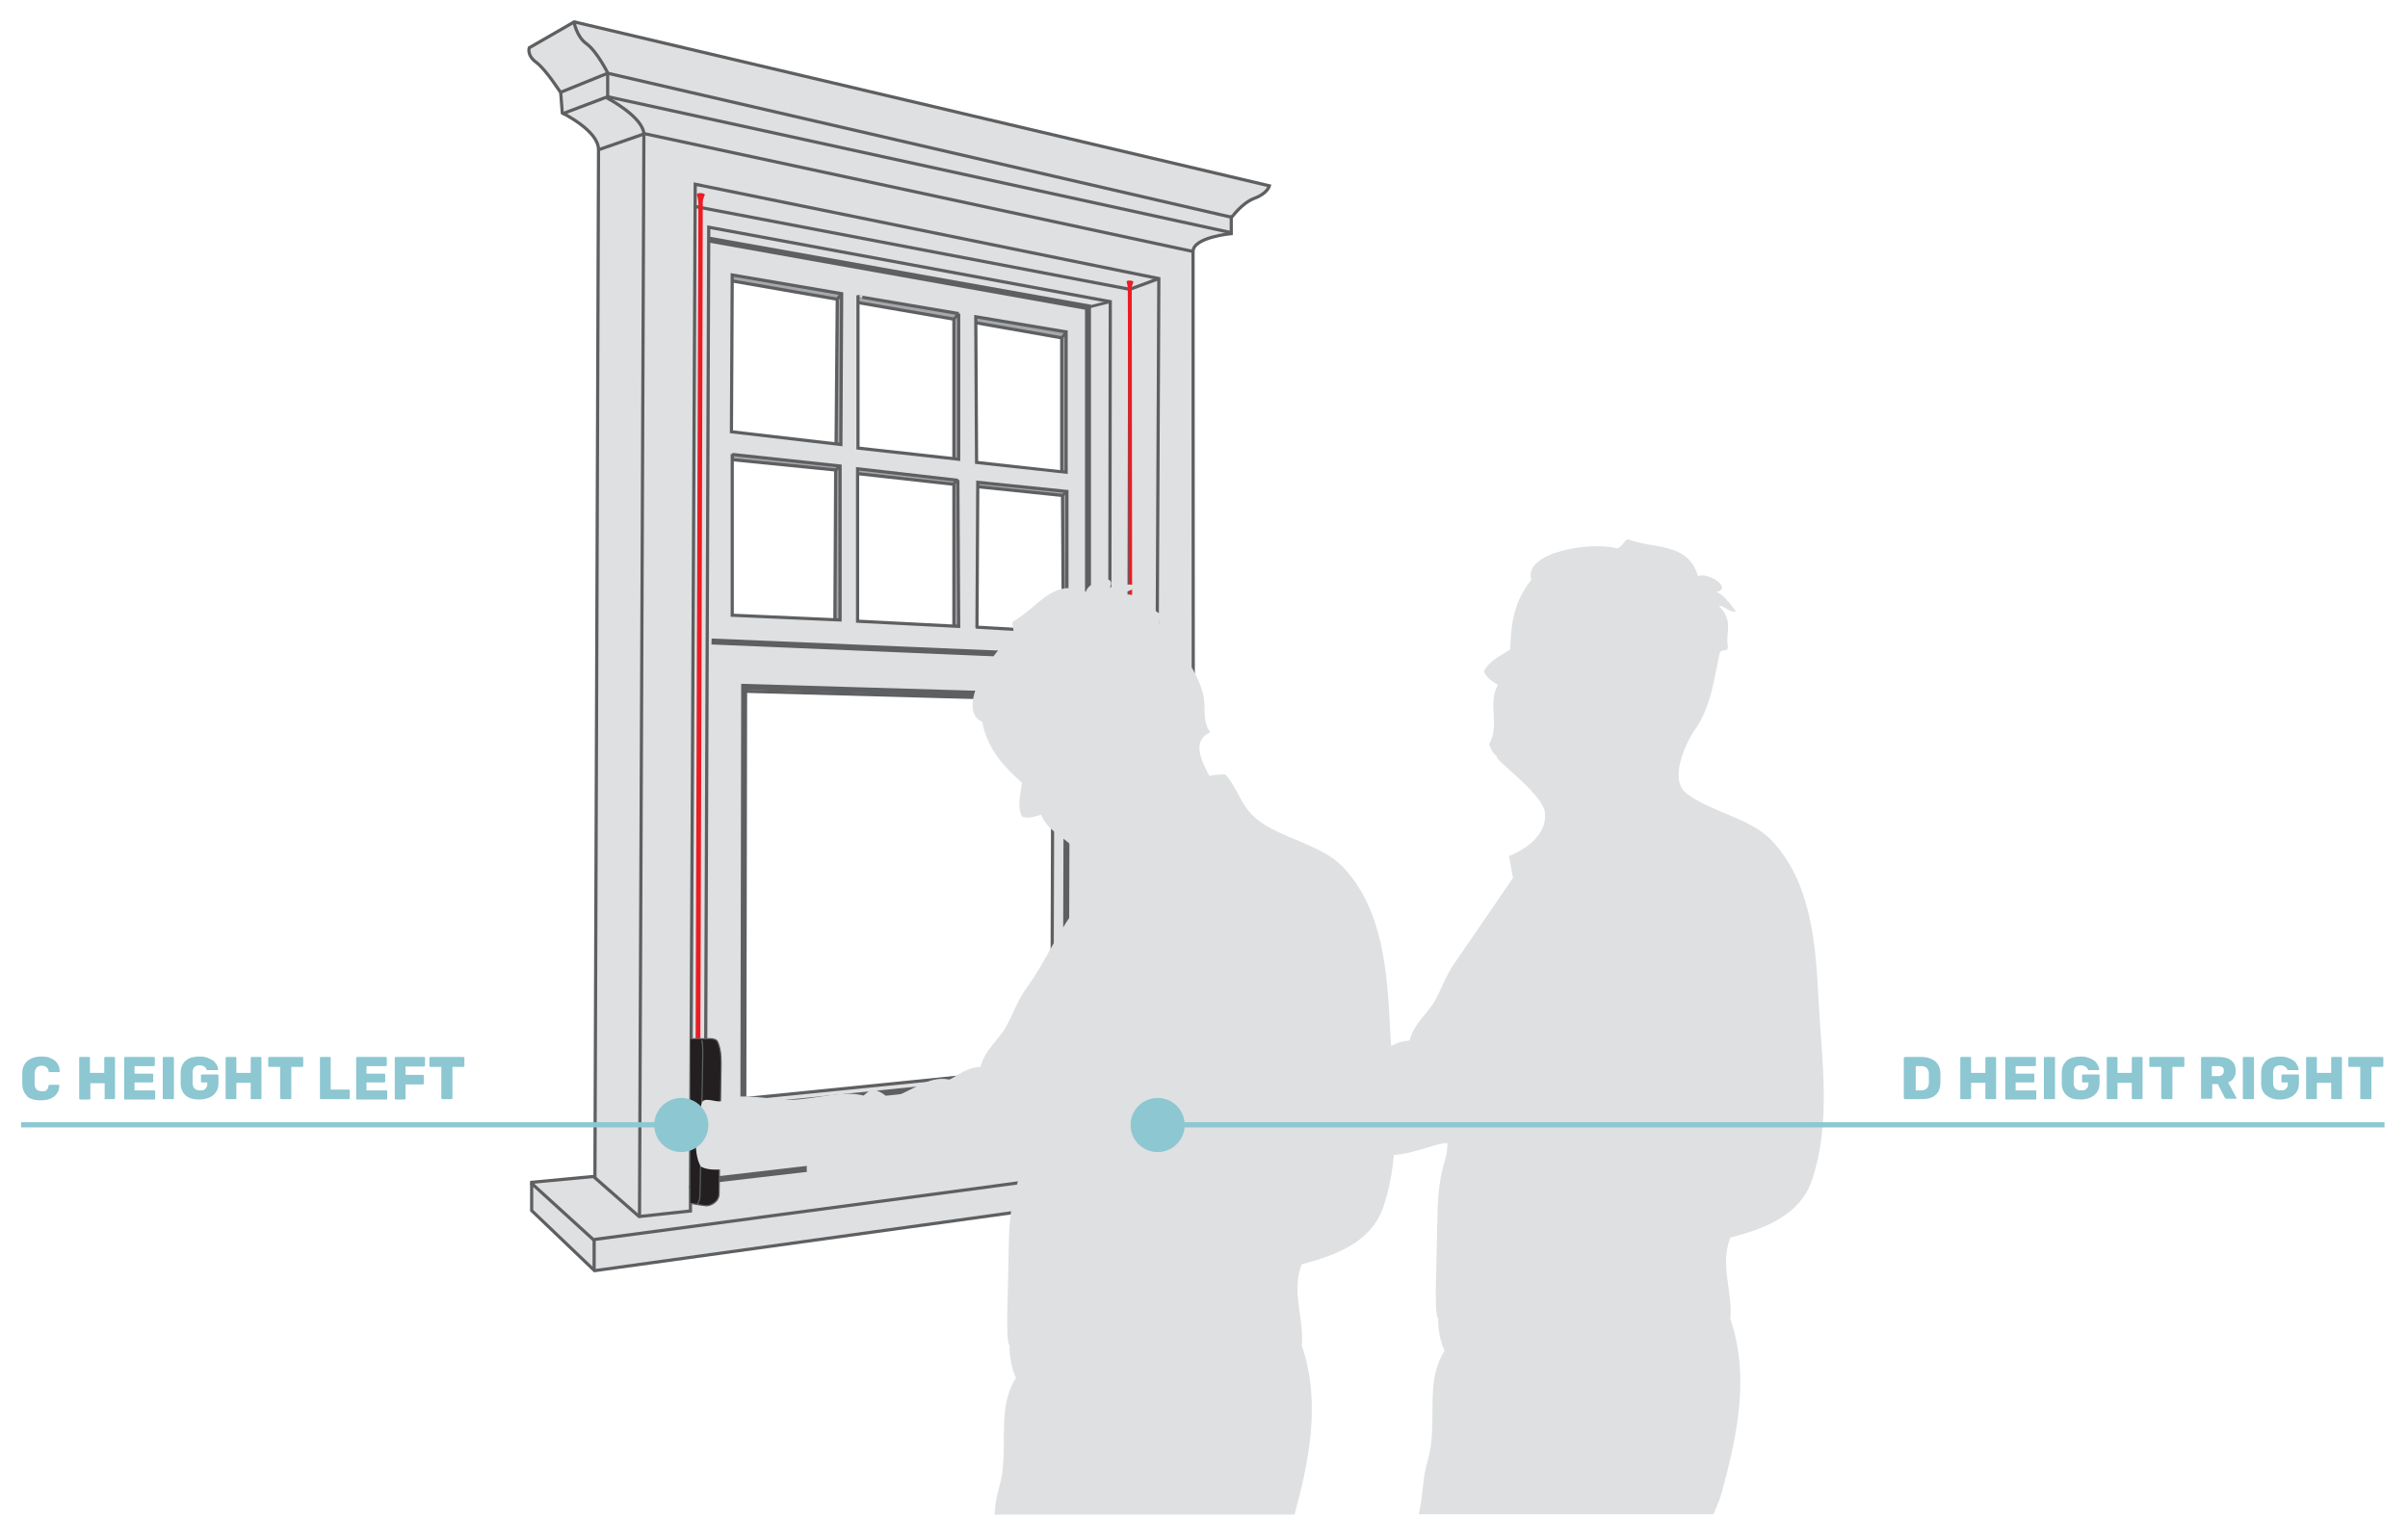<?xml version="1.0" encoding="UTF-8"?>
<svg id="Layer_1" data-name="Layer 1" xmlns="http://www.w3.org/2000/svg" xmlns:xlink="http://www.w3.org/1999/xlink" version="1.1" viewBox="0 0 605.1 381.5">
  <defs>
    <style>
      .cls-1 {
        fill: #a6a8ab;
      }

      .cls-1, .cls-2, .cls-3, .cls-4, .cls-5, .cls-6, .cls-7, .cls-8, .cls-9, .cls-10 {
        stroke: #5e5f61;
      }

      .cls-1, .cls-2, .cls-3, .cls-4, .cls-5, .cls-6, .cls-8, .cls-9, .cls-10 {
        stroke-miterlimit: 10;
      }

      .cls-1, .cls-4, .cls-6 {
        stroke-width: .8px;
      }

      .cls-2 {
        stroke-width: .7px;
      }

      .cls-2, .cls-11, .cls-3, .cls-4, .cls-5, .cls-9 {
        fill: none;
      }

      .cls-12 {
        clip-path: url(#clippath);
      }

      .cls-11, .cls-13, .cls-14, .cls-15 {
        stroke-width: 0px;
      }

      .cls-13 {
        fill-rule: evenodd;
        mix-blend-mode: multiply;
      }

      .cls-13, .cls-6 {
        fill: #dfe0e1;
      }

      .cls-13, .cls-16 {
        isolation: isolate;
      }

      .cls-14 {
        fill: #8cc7d2;
      }

      .cls-3, .cls-7 {
        stroke-width: 1.5px;
      }

      .cls-5, .cls-10 {
        stroke-width: .2px;
      }

      .cls-7 {
        fill: #5e5f61;
        stroke-linecap: round;
        stroke-linejoin: round;
      }

      .cls-8, .cls-9 {
        stroke-width: .3px;
      }

      .cls-8, .cls-10 {
        fill: #231f20;
      }

      .cls-15 {
        fill: #ec1c24;
      }
    </style>
    <clipPath id="clippath">
      <polygon class="cls-11" points="189 304.8 173.5 305.3 173.5 255.6 189 255.1 189 304.8"/>
    </clipPath>
  </defs>
  <g class="cls-16">
    <g id="Layer_1-2" data-name="Layer 1-2">
      <g>
        <polygon class="cls-1" points="266.8 118.5 266.8 84.9 245.2 81.1 244.6 78.3 268.7 82.4 268.8 119.5 266.8 118.5"/>
        <polygon class="cls-1" points="239.7 115.2 239.7 80.2 215.4 76 214.3 73 242.4 77.9 242.2 116.7 239.7 115.2"/>
        <polygon class="cls-1" points="210.1 111.5 210.4 75.2 184 70.6 183 68.4 212.9 73.3 213 112.7 210.1 111.5"/>
        <polygon class="cls-1" points="267.2 158.7 267 124.5 245.7 122.3 244.7 119.4 269.3 122.4 269.9 159 267.2 158.7"/>
        <polygon class="cls-1" points="239.7 157.3 239.7 121.7 215.4 119 214.9 116.5 242 119.9 242.2 157.8 239.7 157.3"/>
        <polygon class="cls-1" points="209.8 155.8 210 118.1 184 115.5 183.9 112.7 212.7 115.5 212.8 156.2 209.8 155.8"/>
        <path class="cls-6" d="M299.9,281.5s-.1-214.7-.1-218.3,9.6-4.5,9.6-4.5v-4c.1,0,2.6-3.7,5.9-4.9,3.2-1.2,3.7-3.1,3.7-3.1L144.3,5.5l-11.3,6.5s-.7,1.9,1.8,3.7c2.4,1.8,6.1,7.6,6.1,7.6l.4,5.1s9.1,4.4,9.1,9.2-.9,258-.9,258l-15.9,1.5v7.1l15.8,15.1,172.9-24v-6.9l-20.8-7h-1.6ZM267.9,83.4v35.3c-.1,0-22.5-2.5-22.5-2.5l-.2-36.6,22.7,3.8ZM240.9,78.8v36.6l-25.3-2.8v-38.1c-.1,0,25.3,4.3,25.3,4.3ZM240.7,120.6l.2,36.8-25.4-1.3v-38.3l25.2,2.9h0ZM184,69.1l27.5,4.7-.2,37.9-27.5-3.2.2-39.4ZM184,114.2l27.1,2.9v38.7c-.1,0-27.1-1.2-27.1-1.2v-40.5h0ZM264.3,268.3l-77.5,7.8.2-102.4,77.6,2.1-.3,92.5ZM245.5,157.6l.2-36.4,22.4,2.3v35.4l-22.6-1.3h0Z"/>
        <polyline class="cls-4" points="133.4 297.2 149.1 311.5 322 288.4"/>
        <line class="cls-4" x1="149.3" y1="311.5" x2="149.3" y2="319.2"/>
        <polyline class="cls-4" points="149.2 295.7 160.6 305.7 173.5 304.3 173.5 298.4 177.2 298 178.1 57.1 279 75.8 278.7 286.4 283.4 285.9 290.2 289.2 300 287.9 300 281.5"/>
        <path class="cls-4" d="M160.7,305.6s1.1-267.5,1.1-271.8-9.1-9.1-9.1-9.1v-6.4s-2.7-5.4-5.3-7.3c-2.6-1.8-3.2-5.7-3.2-5.7"/>
        <polyline class="cls-4" points="150.2 37.7 162 33.6 299.8 63.2"/>
        <polyline class="cls-4" points="141.3 28.6 152.7 24.3 309.1 58.4"/>
        <polyline class="cls-4" points="140.6 23.3 152.7 18.4 309.5 54.6"/>
        <polyline class="cls-3" points="178.8 161.2 276.3 165.3 276 285.2 177.2 296.7"/>
        <polygon class="cls-3" points="187 172.6 186.8 278.2 267.8 270 268.1 175 187 172.6"/>
        <polyline class="cls-3" points="273.4 165.3 273.4 77.2 178.1 60.2"/>
        <line class="cls-4" x1="278.5" y1="286.5" x2="276" y2="285.2"/>
        <path class="cls-7" d="M221,282.3s.2,1.2,6.7.5c6.6-.7,9.6-1.1,12.5-1.4,2-.2,2-.9,2-.9v-3c.1,0,.2.4-1.5.5s-9.9.8-13.7,1.3-6.1,0-6.1,0v3h.1Z"/>
        <line class="cls-4" x1="264.4" y1="175.7" x2="268.1" y2="175.3"/>
        <line class="cls-4" x1="263.8" y1="268.2" x2="267.8" y2="269.9"/>
        <line class="cls-4" x1="210.4" y1="75.2" x2="211.5" y2="73.8"/>
        <line class="cls-2" x1="239.7" y1="80.2" x2="240.8" y2="78.9"/>
        <line class="cls-2" x1="266.8" y1="84.9" x2="267.9" y2="83.5"/>
        <line class="cls-4" x1="210" y1="118.1" x2="211.1" y2="117.2"/>
        <line class="cls-2" x1="239.3" y1="121.8" x2="240.4" y2="120.9"/>
        <line class="cls-2" x1="267" y1="124.5" x2="268" y2="123.6"/>
        <line class="cls-2" x1="273.4" y1="77.2" x2="279" y2="75.8"/>
        <polyline class="cls-4" points="290.2 289.2 291.2 70 174.7 46.3 173.5 298.6"/>
        <polyline class="cls-4" points="283.4 285.9 283.9 72.7 174.7 51.9"/>
        <line class="cls-4" x1="291.2" y1="70" x2="283.9" y2="72.7"/>
      </g>
      <path class="cls-15" d="M176,261.3h-1.2s.7-208.9.7-210.2-.4-2.1-.4-2.2c0-.6,2-.4,2,0s-.5.8-.5,2.1c0,18.6-.6,210.2-.6,210.2h0Z"/>
      <g class="cls-12">
        <g>
          <path class="cls-8" d="M167.8,298.9s1.2-35.3,1.2-36.5.4-1.1.9-1.3c.5-.2,8.2,0,8.7-.1.5,0,1,.2,1.3.3.3.2.5.5.8,1.5s.5,2.2.5,4.4-.5,31.8-.5,32.7c0,2.3-2.3,3.1-3.2,3.1-2.9-.3-6.6-1.2-8-1.4-1.4-.2-1.7-1.3-1.6-2.7h0Z"/>
          <path class="cls-9" d="M176.6,262.7c-.5-1.8,0-1.9,0,1.9s-.7,34.5-.7,35.6c0,2-.8,2.4-.8,2.4"/>
        </g>
      </g>
      <path class="cls-15" d="M284.6,253.5h-.6s-.6-179.8-.6-180.8-.3-1.8-.3-1.9c0-.5,1.7-.3,1.7,0s-.4.7-.4,1.8c0,16,.2,180.8.2,180.8h0Z"/>
      <g>
        <path class="cls-10" d="M279.9,285.3v-31c0-.7.3-1,.8-1.1.4-.2,5,0,5.4,0s1.9.3,2.3.4c.5.1,1.2.7,1.2,1.4s-.5,32.4-.5,33.2,0,.7-.7.8c-.3,0-2.2.2-2.5.3-.5,0-1.2-.2-1.8-.4-.7-.2-1.5-.6-2.8-1.1-1.4-.6-1.4-1.3-1.4-2.4h0Z"/>
        <path class="cls-5" d="M285.9,253.1s.9.7.9,1.4c0,2.4-.7,32.2-.7,33.1s-.9,1.5-.9,1.5"/>
        <path class="cls-5" d="M280.3,254.9c0,.2-.7,30.2,1.9,31.4,3.4,1.6,3.6-9.9,3.9-16.7.2-4.7,0-14.3,0-14.6s0-.9-.6-.9-4.5-.1-4.8,0-.4.4-.4.7h0Z"/>
        <path class="cls-15" d="M282.8,267.7c.5.4.7,1.5.5,2.4-.2,1-.8,1.5-1.3,1.1s-.7-1.5-.5-2.4c.2-1,.8-1.5,1.3-1.1Z"/>
        <path class="cls-14" d="M281.3,266.3s3.8.7,4,.7.4-.3.4-.7v-8.4c0-.2-.2-.4-.4-.4s-3.8-.1-4.1,0c-.1,0-.3.2-.3.4v8.1c0,.2.2.5.4.4h0Z"/>
        <path class="cls-5" d="M285.7,257.9c-.2,0-3.9,0-4-.1-.1,0-.2.2-.2.4v8.1"/>
      </g>
      <path class="cls-13" d="M194.1,290.3c1.3-.6,9.2,0,9.2,0,0,0-1.7,5.2.7,5.7,4.8,1,22.2-.3,26.1.1,3.1.3,6.2.2,8.6.7,6.5,1.3,12.9-2.5,17.3-2.8.1,5.2-2.3,5.4-2.5,18.8s-.9,24,.2,25.4c-.1,2.6.6,6,1.6,8-4.4,7-2.4,15.1-3.4,23.6-.3,2.6-1.3,5.2-1.7,7.9-.1.9-.2,1.9-.3,2.9h75.4c3.5-12.9,6.8-28.1,1.8-42.5.7-6.6-2.7-13.4,0-20.4,8.4-2.2,17.5-5.5,20.5-14.4,4.9-14.3,2.5-30.1,1.7-44.9-.7-14-1.7-29.9-11.9-40.6-5.2-5.5-15.4-7.1-21.4-11.8-4.4-3.5-4.6-7.5-8.1-11.4-2.2.1-2.1,0-4,.4-1.9-3.7-4.6-8.7.2-11-2.2-3.2-.9-6.1-1.8-9.6-1.8-7.2-7.4-12.8-11.1-17.7-.2-1.2,1.4-1.5.2-2.5-3.2-1.8-3.8-5.2-9.4-4.8,1-1.1,3.3-1,3.8-2.4-2.8-.2-5.7-.2-6.9.7,1.9-4-5.6-1.5-6,1-8.4-3.6-12.2,4.2-18.4,7.5-.4.8.6,2.4,0,3.7-5.5,3.7-14.4,18.6-7.7,21.5,1.5,7.3,5.7,11.4,10,15.3-.3,2.6-1.3,5.9,0,8.5,1.5.6,3.3,0,4.8-.5,2.1,5.3,8,5.9,10,11.3,1.1.3,2.1.8,3.7.5-1.3,3.3-4.7,4.8-3.5,10.1-5.8,6.7-8.7,14.6-13.8,21.6-2.5,3.5-3.4,6.6-5.2,9.8-1.7,3.2-5.3,5.7-6.4,10.1-3.7.2-5.4,2-7.8,3.2-5.6-1.2-9.9,3.5-15.6,4.8-.5-1.4-2.4-1.8-3.8-2.6l-2.2,1.8c-5.6-1.4-12,1-18.8,1.1-3.6,0-13.3-2-16.4.1-1.4.9-4.2-.9-5.3.3-.3.4-3.3,11.5-.4,16.3,1.7,1.2,6.8,1.2,11.6-.8s3.3-1.9,6.3-1.9h0Z"/>
      <path class="cls-13" d="M278.7,276.5c.2.8-2.9,3.7-2.6,4.1,1,4.7,5-.4,7.8,4.4,6.3,2.7,4.1,1.4,10.7.1-.2-.4,7.4-1.2,7.2-1.6,1.3-.6,9.2,0,9.2,0,0,0-1.7,5.2.7,5.7,4.8,1,22.2-.3,26.1.1,3.1.3,6.2.2,8.6.7,6.5,1.3,12.9-2.5,17.3-2.8.1,5.2-2.3,5.4-2.5,18.8s-.9,24,.2,25.4c-.1,2.6.6,6,1.6,8-4.4,7-2.4,15.1-3.4,23.6-.3,2.6-1.3,5.2-1.7,7.9-.4,2.9-.6,6.1-1.2,8.7,0,.3-.1.6-.2.9h74.1c.7-1.7,1.4-3.3,1.9-4.9,3.6-13.2,7.5-29.2,2.3-44.2.7-6.6-2.7-13.4,0-20.4,8.4-2.2,17.5-5.5,20.5-14.4,4.9-14.3,2.5-30.1,1.7-44.9-.7-14-1.7-29.9-11.9-40.6-5.2-5.5-15.4-7.1-21.4-11.8-4.4-3.5,0-12.7,2-15.6,4.4-6,5.1-13.9,6.5-19.8.8-.9,2,0,2-1.4-.7-3.6,1.6-6.3-2.3-10.3,1.4,0,2.9,1.9,4.3,1.4-1.7-2.3-3.5-4.5-4.9-4.8,4.3-1.1-2.4-5.2-4.6-4-2.6-8.7-11.1-6.7-17.6-9.3-.9.1-1.4,2-2.8,2.3-6.4-1.8-23.6.9-21.5,7.9-4.7,5.9-5.1,11.7-5.3,17.5-2.1,1.4-5.3,2.8-6.6,5.5.5,1.5,2.1,2.6,3.5,3.4-2.7,5,.6,9.9-2.2,14.9.4,1,.7,2.1,2,3.1-1.3.4,11.4,9.2,12,14,.9,7.5-9,11-9,11l1,5.5s-11.4,16.7-14.4,21c-2.5,3.5-3.4,6.6-5.2,9.8-1.7,3.2-5.3,5.7-6.4,10.1-3.7.2-5.4,2-7.8,3.2-5.6-1.2-9.9,3.5-15.6,4.8-.5-1.4-2.4-1.8-3.8-2.6l-2.2,1.8c-5.6-1.4-12,1-18.8,1.1-3.6,0-13.3-2-16.4.1-1.4.9-7.6-.4-8.7.8-.3.4-2.1.6-2.7,1.1-2.5,2.3-4.2,4.4-3.1,5.6,1.2,1.2,3.5-1.3,3.7-.8h-.1Z"/>
      <g class="cls-16">
        <g id="Layer_1-2-2" data-name="Layer 1-2-2">
          <g class="cls-16">
            <g class="cls-16">
              <path class="cls-14" d="M478.5,276.1c0,0-.1-.1-.1-.3v-9.8c0-.1,0-.2.1-.3,0,0,.2-.1.3-.1h4c1.5,0,2.6.4,3.5,1.1.8.7,1.3,1.7,1.3,3.1v2.3c-.1,2.8-1.7,4.1-4.7,4.1h-4c-.2,0-.3,0-.4-.1ZM482.8,274c.6,0,1.1-.2,1.4-.5s.5-.8.5-1.5v-2.2c0-.6-.2-1.1-.5-1.4s-.8-.5-1.4-.5h-1.4v6.1h1.4,0Z"/>
              <path class="cls-14" d="M492.6,276.1v-10.4s.2-.1.3-.1h2.1s.2,0,.3.1v3.9h3.6v-3.9s.2-.1.3-.1h2.1s.2,0,.3.1v10.4s-.2.1-.3.1h-2.1s-.2,0-.3-.1v-4h-3.6v4s-.2.1-.3.1h-2.1s-.2,0-.3-.1Z"/>
              <path class="cls-14" d="M503.9,276.1v-10.4s.2-.1.3-.1h7.1s.2,0,.3.1v2.1s-.2.1-.3.1h-4.8v1.9h4.4s.2,0,.3.1v2s-.2.1-.3.1h-4.4v2h4.9s.2,0,.3.1,0,.2,0,.3v1.8s-.2.1-.3.1h-7.2s-.2,0-.3-.1h0Z"/>
              <path class="cls-14" d="M513.6,276.1v-10.4s.2-.1.3-.1h2.2s.2,0,.3.1,0,.2,0,.3v10.1s-.2.1-.3.1h-2.2s-.2,0-.3-.1Z"/>
              <path class="cls-14" d="M519.4,275.3c-.8-.7-1.3-1.7-1.3-3v-2.8c0-1.3.5-2.3,1.3-3s2-1,3.4-1,1.8.2,2.5.5,1.3.7,1.6,1.2.6,1,.6,1.5v.2h-2.7l-.2-.2c0-.3-.3-.5-.6-.7s-.6-.3-1.1-.3c-1.2,0-1.8.6-1.8,1.8v2.6c0,1.3.7,1.9,1.8,1.9s1-.1,1.4-.4.5-.7.5-1.3v-.3h-1.3s-.2,0-.3-.1v-1.8s.2-.1.3-.1h3.8s.2,0,.3.1v2.1c0,.9-.2,1.6-.6,2.2-.4.6-1,1.1-1.7,1.4s-1.6.5-2.5.5c-1.5,0-2.6-.3-3.4-1h0Z"/>
              <path class="cls-14" d="M529.4,276.1v-10.4s.2-.1.3-.1h2.1s.2,0,.3.1v3.9h3.6v-3.9s.2-.1.3-.1h2.1s.2,0,.3.1,0,.2,0,.3v10.1s-.2.1-.3.1h-2.1s-.2,0-.3-.1v-4h-3.6v4s-.2.1-.3.1h-2.1s-.2,0-.3-.1Z"/>
              <path class="cls-14" d="M543.1,276.1v-8h-2.7s-.2,0-.3-.1v-2.3s.2-.1.3-.1h8.2s.2,0,.3.1v2.3s-.2.1-.3.1h-2.7v8s-.2.1-.3.1h-2.1s-.2,0-.3-.1h-.1Z"/>
              <path class="cls-14" d="M553.1,265.7s.2-.1.3-.1h4.2c1.3,0,2.4.3,3.1.9.8.6,1.1,1.5,1.1,2.6s-.2,1.3-.5,1.8-.8.9-1.4,1.1c0,0,1.9,3.5,2,3.7s.2.4,0,.4h-2.3c-.3,0-.5-.1-.6-.4l-1.7-3.3h-1.4v3.6s-.2.1-.3.1h-2.2c-.1,0-.3,0-.3-.1s0-10.3,0-10.3ZM557.5,270.4c.4,0,.8-.2,1-.4s.3-.5.3-.9,0-.7-.3-.9-.6-.3-1-.3h-1.7v2.5h1.7Z"/>
              <path class="cls-14" d="M563.6,276.1v-10.4s.2-.1.3-.1h2.2s.2,0,.3.1,0,.2,0,.3v10.1s-.2.1-.3.1h-2.2s-.2,0-.3-.1Z"/>
              <path class="cls-14" d="M569.5,275.3c-.8-.7-1.3-1.7-1.3-3v-2.8c0-1.3.5-2.3,1.3-3s2-1,3.4-1,1.8.2,2.5.5,1.3.7,1.6,1.2.6,1,.6,1.5v.2h-2.7l-.2-.2c0-.3-.3-.5-.6-.7s-.6-.3-1.1-.3c-1.2,0-1.8.6-1.8,1.8v2.6c0,1.3.7,1.9,1.8,1.9s1-.1,1.4-.4.5-.7.5-1.3v-.3h-1.3s-.2,0-.3-.1v-1.8s.2-.1.3-.1h3.8s.2,0,.3.1v2.1c0,.9-.2,1.6-.6,2.2-.4.6-1,1.1-1.7,1.4s-1.6.5-2.5.5c-1.5,0-2.6-.4-3.4-1.1h0Z"/>
              <path class="cls-14" d="M579.5,276.1v-10.4s.2-.1.3-.1h2.1s.2,0,.3.1v3.9h3.6v-3.9s.2-.1.3-.1h2.1s.2,0,.3.1,0,.2,0,.3v10.1s-.2.1-.3.1h-2.1s-.2,0-.3-.1v-4h-3.6v4s-.2.1-.3.1h-2.1s-.2,0-.3-.1Z"/>
              <path class="cls-14" d="M593.1,276.1v-8h-2.7s-.2,0-.3-.1v-2.3s.2-.1.3-.1h8.2s.2,0,.3.1v2.3s-.2.1-.3.1h-2.7v8s-.2.1-.3.1h-2.1s-.2,0-.3-.1h-.1Z"/>
            </g>
          </g>
          <g class="cls-16">
            <g class="cls-16">
              <path class="cls-14" d="M6.9,275.5c-.8-.7-1.3-1.8-1.3-3.2v-2.7c0-1.3.5-2.3,1.3-3s2-1.1,3.4-1.1,1.7.1,2.4.4,1.3.7,1.7,1.3c.4.6.6,1.2.6,2v.2h-2.6s-.2,0-.2-.3c0-.5-.4-.8-.6-1-.3-.2-.7-.3-1.1-.3-1.1,0-1.7.6-1.8,1.9v2.6c0,1.3.6,1.9,1.8,1.9s.9,0,1.2-.3.4-.5.5-1c0-.2,0-.3.2-.3h2.5c0,0,0,.2,0,.2,0,.8-.2,1.4-.6,2-.4.6-1,1-1.7,1.3s-1.5.4-2.4.4c-1.4,0-2.6-.3-3.4-1h0Z"/>
              <path class="cls-14" d="M19.9,276.1v-10.4s.2-.1.3-.1h2.1s.2,0,.3.1v3.9h3.6v-3.9s.2-.1.3-.1h2.1s.2,0,.3.1v10.4c0,0-.2.1-.3.1h-2.1s-.1,0-.2,0,0-.2,0-.3v-3.7h-3.6v4c0,0-.2.1-.3.1h-2.1c-.1,0-.3,0-.3-.1Z"/>
              <path class="cls-14" d="M31.2,276.1v-10.4s.2-.1.3-.1h7.1s.2,0,.3.1v2.1s-.2.1-.3.1h-4.8v1.9h4.4s.2,0,.3.1v2s-.2.1-.3.1h-4.4v2h4.9s.2,0,.3.1v2.1s-.2.1-.3.1h-7.2s-.3,0-.3-.1,0,0,0,0h0Z"/>
              <path class="cls-14" d="M40.9,276.1v-10.4s.2-.1.3-.1h2.2s.2,0,.3.1v10.4s-.2.1-.3.1h-2.2s-.2,0-.3-.1Z"/>
              <path class="cls-14" d="M46.7,275.3c-.8-.7-1.3-1.7-1.3-3v-2.8c0-1.3.5-2.3,1.3-3s2-1,3.4-1,1.8.2,2.5.5,1.3.7,1.6,1.2c.4.5.6,1,.6,1.5v.2h-2.7c-.2,0-.2-.1-.2-.1,0-.3-.3-.6-.6-.8s-.6-.3-1.1-.3c-1.2,0-1.8.6-1.8,1.8v2.6c0,1.3.7,1.9,1.8,1.9s1-.1,1.4-.4c.3-.3.5-.7.5-1.3v-.3h-1.3s-.3,0-.3-.1v-1.8c0,0,.2-.1.3-.1h3.8s.2,0,.3.1v2.1c0,.9-.2,1.6-.6,2.2s-1,1.1-1.7,1.4-1.6.5-2.5.5c-1.5,0-2.6-.3-3.4-1h0Z"/>
              <path class="cls-14" d="M56.7,276.1v-10.4s.2-.1.3-.1h2.1s.2,0,.3.1v3.9h3.6v-3.9s.2-.1.3-.1h2.1s.2,0,.3.1v10.4s-.2.1-.3.1h-2.1s-.2,0-.3-.1,0-.2,0-.3v-3.7h-3.6v4s-.2.1-.3.1h-2.1s-.2,0-.3-.1Z"/>
              <path class="cls-14" d="M70.4,276.1v-8h-2.7s-.2,0-.3-.1v-2.3s.2-.1.3-.1h8.2s.2,0,.3.1v2.3s-.2.1-.3.1h-2.7v8s-.2.1-.3.1h-2.1s-.2,0-.3-.1h0Z"/>
              <path class="cls-14" d="M80.4,265.7s.2-.1.3-.1h2.1s.2,0,.3.1,0,.2,0,.3v7.8h4.5c.1,0,.3,0,.3.1v2.2c0,0-.2.1-.3.1h-7c0,0-.2,0-.2-.1s0-10.4,0-10.4Z"/>
              <path class="cls-14" d="M89.5,276.1v-10.4s.2-.1.3-.1h7.1s.2,0,.3.1v2.1s-.2.1-.3.1h-4.8v1.9h4.4s.2,0,.3.1v2s-.2.1-.3.1h-4.4v2h4.9s.2,0,.3.1v2.1s-.2.1-.3.1h-7.2s-.2,0-.3-.1h0Z"/>
              <path class="cls-14" d="M99.2,276.1v-10.4s.2-.1.3-.1h7s.2,0,.3.1v2.2s-.2.1-.3.1h-4.6v2.1h4.3s.2,0,.3.1v2.2s-.2.1-.3.1h-4.3v3.7s-.2.1-.3.1h-2s-.2,0-.3-.1h0Z"/>
              <path class="cls-14" d="M110.9,276.1v-8h-2.7s-.2,0-.3-.1v-2.3s.2-.1.3-.1h8.2s.2,0,.3.1v2.3s-.2.1-.3.1h-2.7v8c0,0-.2.1-.3.1h-2.1s-.2,0-.3-.1h0Z"/>
            </g>
          </g>
          <circle class="cls-14" cx="290.9" cy="282.7" r="6.8"/>
          <circle class="cls-14" cx="171.2" cy="282.7" r="6.8"/>
          <rect class="cls-14" x="293.3" y="282" width="305.9" height="1.3"/>
          <rect class="cls-14" x="5.3" y="282" width="166.8" height="1.3"/>
        </g>
      </g>
    </g>
  </g>
</svg>